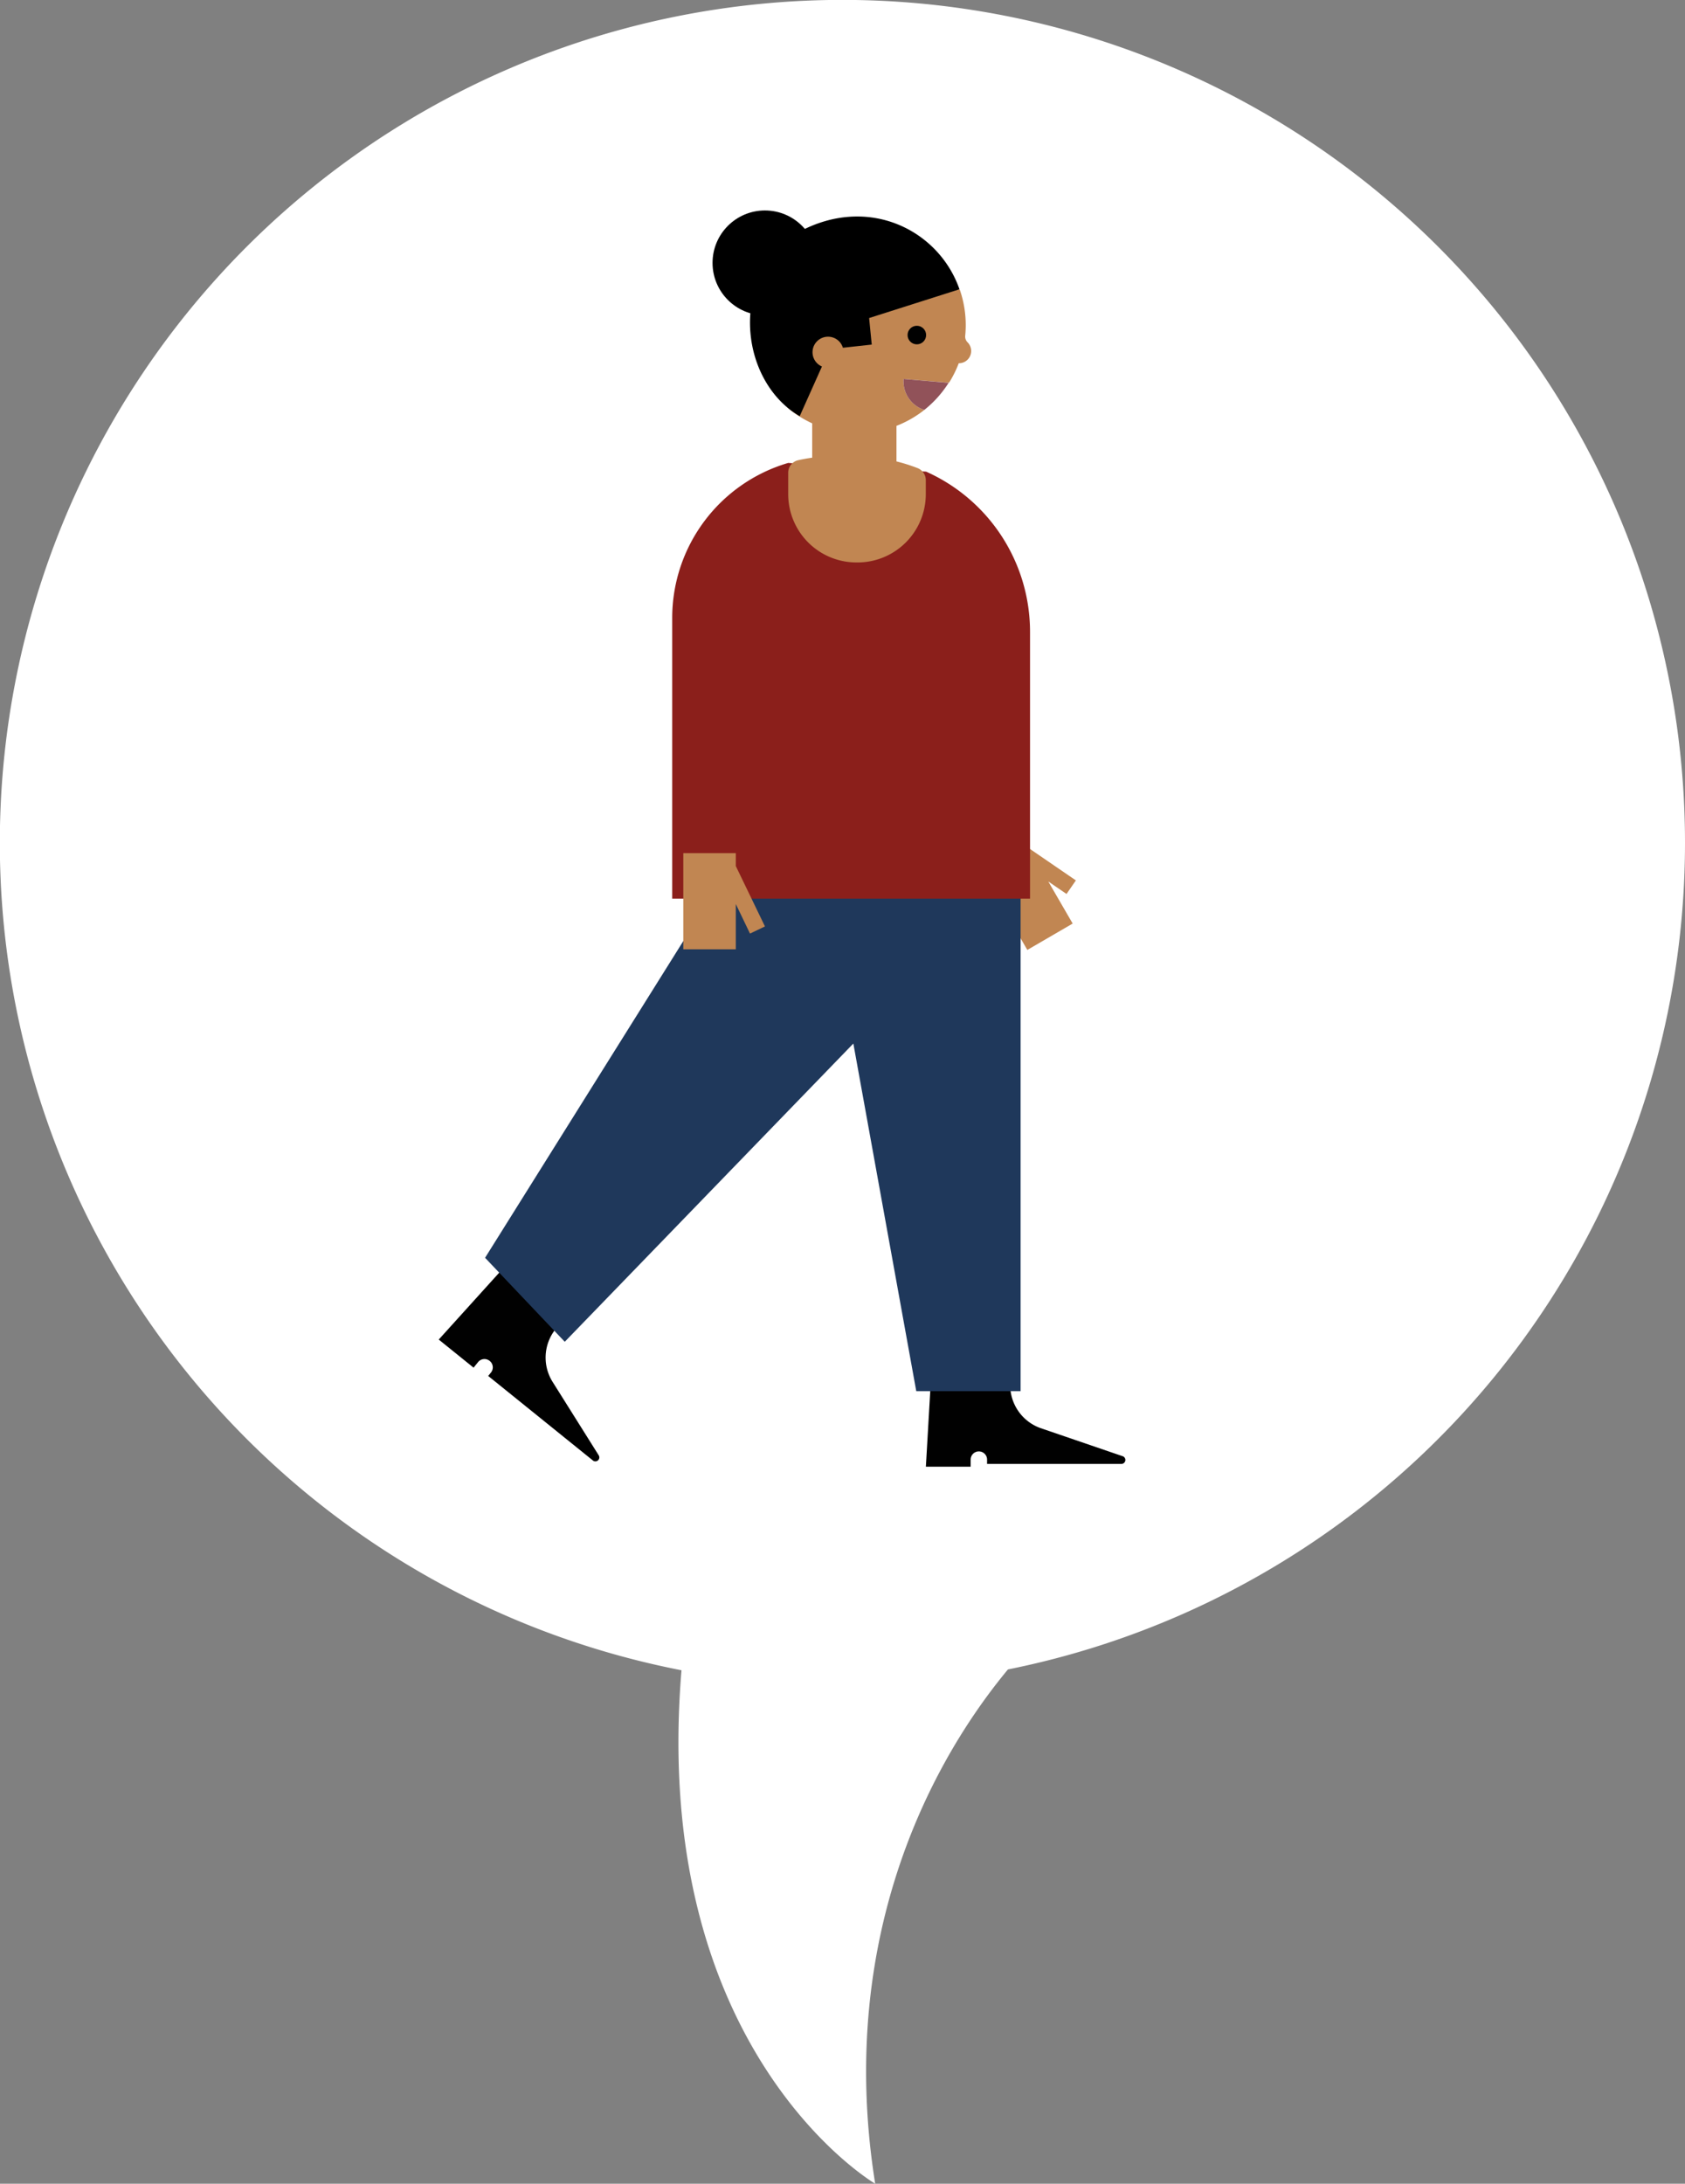 <svg xmlns="http://www.w3.org/2000/svg" viewBox="0 0 205.12 265.72">
  <rect x="0" y="0" width="205.12" height="265.72" fill="#808080" stroke="none"/>
  <title>6-person</title>
  <g>
    <path d="M205.12,102.56A102.59,102.59,0,0,1,122.7,203.14c-10.7,12.91-20.65,34.53-16.16,62.58,0,0-27.44-16.05-23.58-62.48A102.57,102.57,0,1,1,205.12,102.56Z" style="fill: #fff"/>
    <g>
      <path d="M53.41,163l4.24,3.42.54-.67a1,1,0,0,1,1.42-.15h0a1,1,0,0,1,.15,1.42l-.33.41,12.74,10.28a.48.48,0,0,0,.71-.63l-5.61-8.93a5.56,5.56,0,0,1,.75-6.86l2.92-3-8.08-5.74Z" style="fill: #010101"/>
      <path d="M112.71,178.47h5.45v-.86a1,1,0,0,1,1-1h0a1,1,0,0,1,1,1v.52l16.37,0a.48.48,0,0,0,.15-.93l-10-3.42A5.56,5.56,0,0,1,123,168l.41-4.13-9.89.61Z" style="fill: #010101"/>
      <polygon points="129.83 108.78 130.97 107.13 125.26 103.22 124.71 102.26 119.18 105.46 125.06 115.59 130.58 112.38 127.61 107.26 129.83 108.78" style="fill: #c18652"/>
      <polygon points="89.53 104.37 59.05 153.05 68.75 163.27 103.88 126.98 111.54 169.28 124.24 169.28 124.24 108.42 89.53 104.37" style="fill: #1f385b"/>
      <path d="M101,42.52l-3.31-3.71,4.6-4.4,14.54.82a13.14,13.14,0,0,1,.67,5.6,1,1,0,0,0,.29.83l0,0a1.49,1.49,0,0,1-1.08,2.54h0a13.19,13.19,0,0,1-1.18,2.37L110,46.11a3.64,3.64,0,0,0,2.52,3.77,13.16,13.16,0,0,1-16.66-.28Z" style="fill: #c18652"/>
      <polygon points="98.87 63.39 98.87 50.95 109.13 50.95 109.13 64.05 98.87 63.39" style="fill: #c18652"/>
      <path d="M115.48,46.58,110,46.11a3.64,3.64,0,0,0,2.52,3.77A13.25,13.25,0,0,0,115.48,46.58Z" style="fill: #915259"/>
      <path d="M92.78,32.89A10.72,10.72,0,0,1,97.3,28.2c8.45-4.54,17-.19,19.5,7l-11,3.5.32,3.23-5.12.56-3.65,8.15C91.91,47.5,89.52,39.47,92.78,32.89Z"/>
      <path d="M112.74,57.39a21.35,21.35,0,0,1,12.65,19.5v32.46H81.83V75.18A19.65,19.65,0,0,1,95.95,56.33" style="fill: #8b1f1b"/>
      <path d="M95.95,60.14v-2.6A1.56,1.56,0,0,1,97.16,56a19.61,19.61,0,0,1,4.31-.48H104a21.27,21.27,0,0,1,7.7,1.44,1.57,1.57,0,0,1,1,1.47v1.7a8.31,8.31,0,0,1-8.31,8.31h-.17A8.31,8.31,0,0,1,95.95,60.14Z" style="fill: #c18652"/>
      <circle cx="100.8" cy="42.86" r="1.89" style="fill: #c18652"/>
      <circle cx="111.61" cy="40.77" r="1.13" style="fill: #010101"/>
      <circle cx="93.12" cy="31.99" r="6.38"/>
      <polygon points="93.12 112.73 89.57 105.38 89.57 103.81 83.18 103.81 83.18 115.51 89.57 115.51 89.57 110 91.3 113.6 93.12 112.73" style="fill: #c18652"/>
    </g>
  </g>
</svg>
